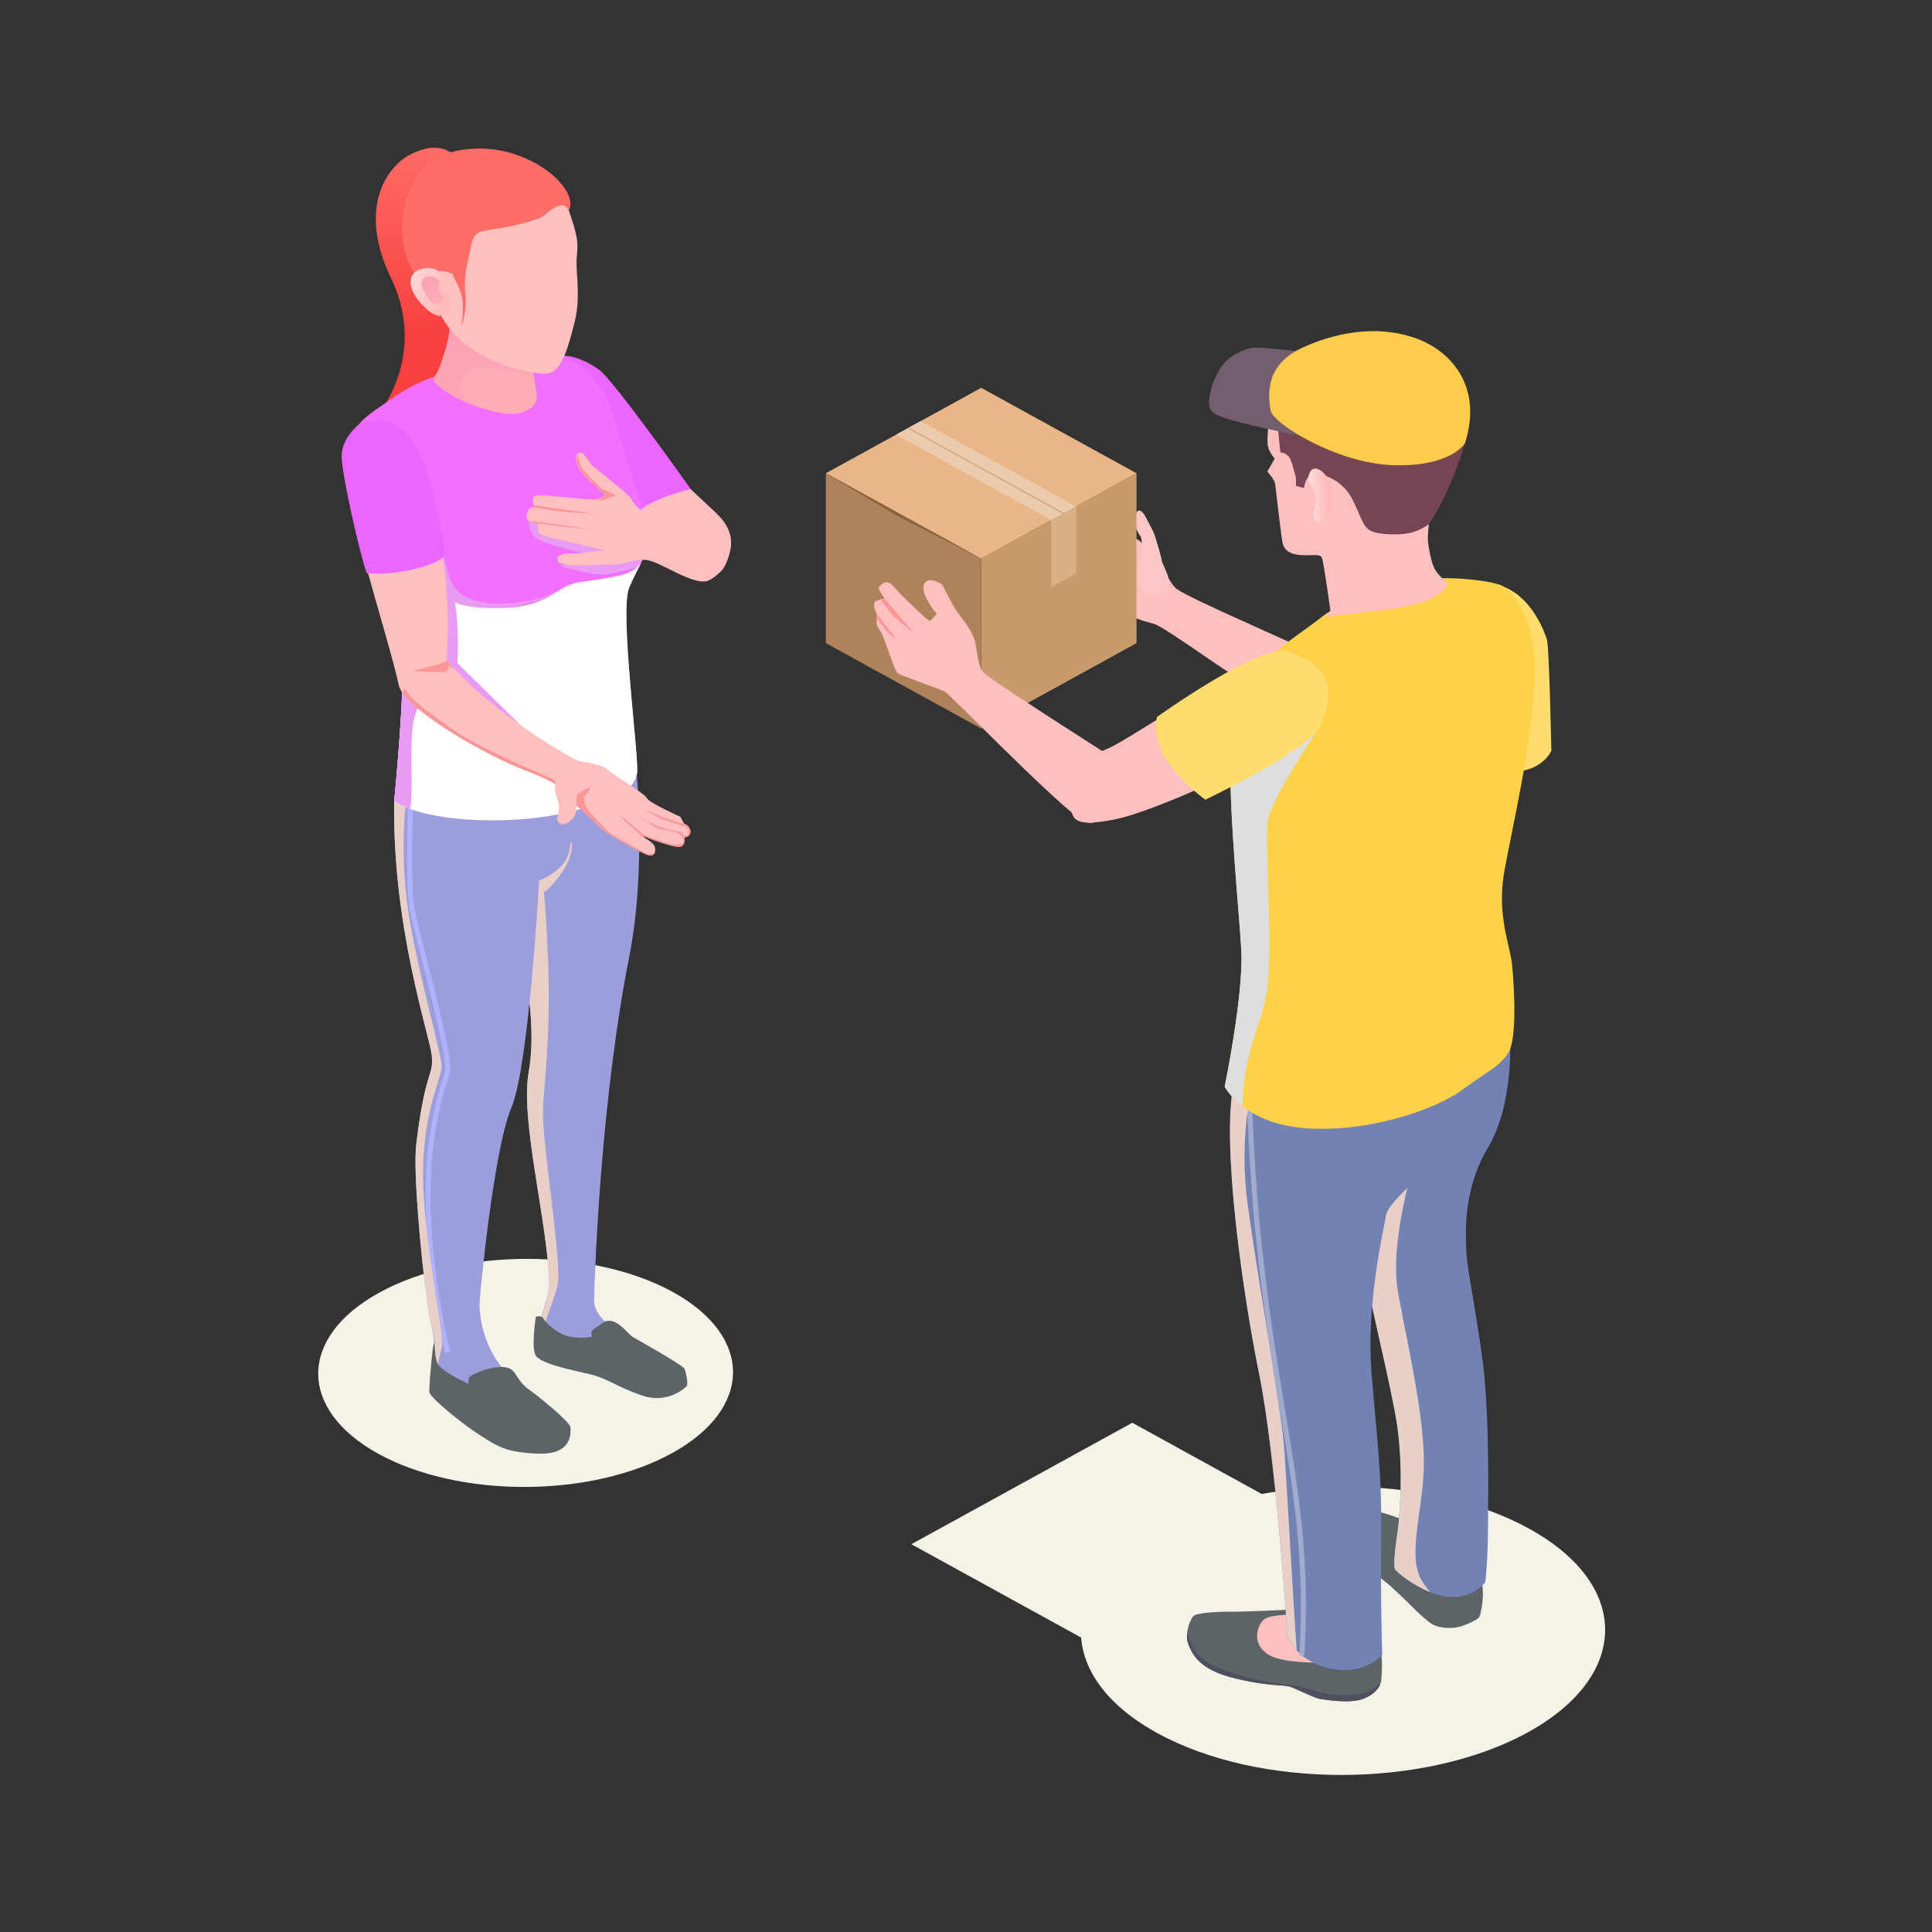 <svg width="170" height="170" viewBox="0 0 170 170" fill="none" xmlns="http://www.w3.org/2000/svg">
<rect x="0" y="0" width="170" height="170" fill="#333333" stroke="none"/>
<path d="M101.922 134.553C110.955 129.587 125.554 129.553 134.535 134.503C143.516 139.435 143.463 147.471 134.429 152.437C125.395 157.403 110.797 157.437 101.816 152.488C92.835 147.555 92.888 139.519 101.922 134.553Z" fill="#F5F2E8"/>
<path d="M99.632 146.565L80.191 135.878L99.632 125.191L119.056 135.878L99.632 146.565Z" fill="#F5F2E8"/>
<path d="M96.272 46.188C96.272 46.188 96.361 45.181 97.171 45.483C97.981 45.785 101.626 48.57 101.872 48.99C102.101 49.426 102.665 50.885 103.404 51.708C104.144 52.546 117.21 57.965 117.351 58.452C117.51 58.938 114.463 62.612 111.804 61.388C109.145 60.163 102.612 55.164 101.485 54.878C100.358 54.576 99.759 54.375 99.143 53.972C98.526 53.57 97.435 52.211 97.435 52.211C97.435 52.211 95.145 51.489 94.899 51.171C94.652 50.852 94.952 50.432 95.339 50.432C95.709 50.432 97.91 51.087 97.91 51.087L96.801 50.147C96.801 50.147 94.635 49.157 94.617 48.755C94.617 48.352 95.11 47.966 95.304 47.95C95.498 47.95 94.916 47.698 94.952 47.161C94.969 46.641 95.797 46.423 95.797 46.423L96.29 46.138L96.272 46.188Z" fill="#FEBFBF"/>
<path d="M101.643 52.278C101.643 52.278 100.481 52.647 100.199 51.305C99.918 49.963 100.552 48.973 100.534 48.285C100.499 47.597 100.376 47.211 100.376 47.211C100.376 47.211 99.618 46.306 99.918 45.316C100.217 44.326 100.816 45.483 100.869 45.601C100.921 45.718 101.485 46.758 101.555 46.96C101.626 47.161 102.154 48.805 102.225 49.325C102.295 49.845 103.95 52.093 101.661 52.278H101.643Z" fill="#FEC7C6"/>
<path d="M86.34 64.106L100.005 56.59V41.642L86.34 49.158V64.106Z" fill="#C99A6B"/>
<path d="M86.337 64.106L72.672 56.59V41.642L86.337 49.158V64.106Z" fill="#AE835B"/>
<path d="M86.337 49.158L72.672 41.642L86.337 34.126L100.002 41.642L86.337 49.158Z" fill="#E8B687"/>
<path d="M92.5 51.675L94.701 50.467V44.562L92.5 45.77V51.675Z" fill="#D9AF84"/>
<path d="M92.501 45.769L78.836 38.253L81.019 37.045L94.702 44.562L92.501 45.769Z" fill="#EBCBAB"/>
<path d="M93.519 45.216L79.836 37.683L79.959 37.616L93.642 45.149L93.519 45.216Z" fill="#D1A986"/>
<path d="M72.672 41.642L86.337 49.158L78.959 45.4L72.672 41.642Z" fill="#87623F"/>
<path d="M128.563 51.658C128.563 51.658 129.919 50.652 132.384 51.658C134.832 52.665 135.906 55.584 136.117 56.289C136.328 56.993 136.505 66.053 136.505 66.053C136.505 66.053 135.43 68.737 130.958 67.663C126.485 66.573 128.58 51.675 128.58 51.675L128.563 51.658Z" fill="#FFDC6E"/>
<path d="M124.477 134.218C124.477 134.218 121.906 132.859 120.075 132.892C118.226 132.926 118.402 135.073 118.736 136.03C119.071 136.986 122.294 139.502 122.294 139.502L123.773 140.895C123.773 140.895 125.199 142.371 125.921 142.858C126.643 143.327 127.964 143.378 128.932 142.975C129.919 142.573 130.112 142.371 130.165 142.287C130.218 142.203 130.852 140.224 130.165 138.361C129.478 136.499 124.477 134.218 124.477 134.218Z" fill="#5C6467"/>
<path d="M130.641 121.417C130.975 125.141 130.975 129.94 130.94 133.664C130.94 137.405 130.694 139.201 130.694 139.201C130.694 139.201 129.813 140.559 127.7 140.526C127.101 140.509 126.45 140.341 125.833 140.09C124.284 139.469 122.893 138.345 122.752 138.076C122.558 137.691 122.84 135.677 122.928 135.124C123.033 134.553 123.703 129.185 122.734 124.202C121.783 119.219 119.793 111.552 119.705 109.103C119.67 108.331 119.793 106.72 119.987 104.875C120.374 100.848 121.044 95.731 121.044 95.731L132.86 91.286C132.86 91.286 133.265 97.057 130.923 100.999C128.616 104.875 128.985 108.834 129.038 110.327C129.109 111.837 130.324 117.693 130.641 121.417Z" fill="#7282B5"/>
<g style="mix-blend-mode:multiply">
<path d="M125.833 140.09C124.284 139.469 122.893 138.345 122.752 138.077C122.558 137.691 122.84 135.678 122.928 135.124C123.033 134.554 123.703 129.185 122.734 124.202C121.783 119.219 119.793 111.552 119.705 109.103C119.67 108.331 119.793 106.721 119.987 104.875C121.237 103.684 122.734 102.744 124.495 102.107C124.495 102.107 122.206 109.304 123.016 113.717C123.808 118.129 125.358 124.622 125.287 128.95C125.199 133.295 123.667 137.137 125.287 139.368C125.446 139.603 125.64 139.838 125.833 140.09Z" fill="#E8D0C8"/>
</g>
<path d="M104.578 144.736C104.983 145.608 105.476 146.9 108.698 147.689C111.921 148.461 112.925 148.175 113.647 148.461C114.351 148.746 115.707 149.417 116.112 149.484C116.517 149.551 118.753 149.937 119.951 149.484C120.867 149.132 121.289 148.595 121.448 148.192C121.501 148.075 121.518 147.974 121.536 147.89C121.571 147.521 121.712 145.608 121.43 145.256C121.148 144.904 114.756 141.582 114.756 141.582C114.756 141.582 109.438 141.834 108.311 141.817C107.184 141.8 105.423 141.918 105.071 142.152C104.859 142.303 104.56 142.941 104.472 143.612C104.419 143.998 104.437 144.401 104.595 144.736H104.578Z" fill="#5C6467"/>
<path d="M114.156 142.051C114.156 142.051 111.902 142.051 111.303 142.437C110.704 142.823 109.947 144.618 111.691 145.642C112.994 146.413 116.551 146.279 117.132 146.346C117.713 146.413 118.822 146.279 119.192 145.91C119.562 145.541 116.903 143.746 116.903 143.746L114.138 142.068L114.156 142.051Z" fill="#FEBFBF"/>
<path d="M104.578 144.736C104.983 145.609 105.476 146.901 108.698 147.689C111.921 148.461 112.925 148.176 113.647 148.461C114.351 148.746 115.707 149.417 116.112 149.484C116.517 149.551 118.753 149.937 119.951 149.484C120.867 149.132 121.289 148.595 121.448 148.192C121.289 148.243 121.113 148.343 120.972 148.494C120.092 149.4 117.221 149.233 116.253 148.931C113.664 148.125 112.942 148.209 112.942 148.209C112.942 148.209 110.671 147.874 109.544 147.538C108.417 147.203 106.585 146.699 105.652 145.793C104.719 144.887 104.472 143.612 104.472 143.612C104.419 143.998 104.437 144.401 104.595 144.736H104.578Z" fill="#504F60"/>
<path d="M127.329 100.864C126.114 102.794 122.187 105.562 121.958 106.954C121.712 108.363 120.215 114.772 120.673 120.661C121.131 126.55 121.589 129.15 121.536 135.173C121.465 141.196 121.624 145.591 121.624 145.591C121.624 145.591 120.356 147.252 117.538 146.9C115.954 146.699 114.791 145.977 114.105 145.222C113.559 144.652 113.277 144.082 113.259 143.712C113.224 142.874 112.238 127.976 110.794 120.896C109.35 113.816 107.431 100.394 108.575 95.345C108.61 95.21 108.646 95.093 108.716 94.975C110.671 90.614 128.227 96.603 128.227 96.603C128.227 96.603 128.544 98.918 127.329 100.864Z" fill="#7282B5"/>
<path d="M114.775 145.659H114.334C114.828 137.388 113.877 131.617 112.662 124.302C111.904 119.705 111.041 114.488 110.39 107.693C109.95 103.079 109.703 96.906 109.703 96.838H110.143C110.143 96.838 110.39 103.046 110.83 107.643C111.482 114.421 112.345 119.621 113.102 124.218C114.317 131.55 115.268 137.355 114.775 145.642V145.659Z" fill="#A0ABCD"/>
<g style="mix-blend-mode:multiply">
<path d="M114.105 145.222C113.559 144.652 113.277 144.082 113.259 143.713C113.224 142.874 112.238 127.976 110.794 120.896C109.35 113.816 107.431 100.395 108.575 95.345C108.61 95.21 108.646 95.093 108.716 94.976C109.174 95.244 109.649 95.546 110.125 95.882C110.125 95.882 108.98 100.294 109.808 106.166C110.618 112.038 112.678 123.933 112.942 126.768C113.171 129.217 113.77 140.894 114.105 145.222Z" fill="#E8D0C8"/>
</g>
<path d="M133.067 85.028C133.225 86.906 133.525 91.403 132.697 92.678C131.852 93.936 130.883 94.255 128.611 95.933C126.357 97.593 120.546 99.64 115.017 99.288C112.235 99.103 110.438 98.197 109.311 97.325C108.184 96.453 107.762 95.614 107.762 95.614C107.762 95.614 109.435 87.527 109.223 83.618C109.065 80.464 108.079 71.203 108.272 65.633C108.325 64.258 108.431 63.1 108.66 62.328C109.787 58.403 113.907 56.205 116.25 54.326C118.592 52.447 123.98 51.121 126.04 50.92C128.083 50.736 131.746 51.138 132.38 51.658C133.014 52.178 135.233 54.108 135.021 59.812C134.81 65.499 133.102 72.613 132.38 76.606C131.658 80.615 132.908 83.148 133.067 85.028Z" fill="#FDD249"/>
<g style="mix-blend-mode:multiply">
<path d="M111.548 86.587C111.16 90.261 109.523 91.704 109.311 97.324C108.184 96.452 107.762 95.613 107.762 95.613C107.762 95.613 109.435 87.526 109.223 83.618C109.065 80.463 108.079 71.203 108.272 65.633C108.501 65.196 108.625 64.978 108.625 64.978L116.144 63.921C116.144 63.921 111.83 70.246 111.548 72.26C111.266 74.29 111.97 82.46 111.548 86.587Z" fill="#DEDEDE"/>
</g>
<path d="M126.501 41.877C126.501 41.877 125.445 46.407 125.674 47.866C125.903 49.343 126.132 50.081 126.572 50.534C126.994 50.987 127.364 51.322 127.364 51.322C127.364 51.322 127.188 52.798 123.261 53.436C119.334 54.074 117.52 54.09 117.027 54.208L116.534 54.342L117.063 53.738C117.063 53.738 116.499 49.594 116.323 49.108C116.165 48.604 115.214 49.007 114.051 48.789C112.907 48.571 112.872 47.849 112.801 47.463C112.731 47.078 112.238 42.917 112.202 42.581C112.167 42.246 111.516 41.491 111.516 41.491L112.167 40.35C112.167 40.35 111.551 39.729 111.533 38.958C111.498 38.186 111.692 34.864 112.59 33.824C113.488 32.784 119.475 32.113 121.113 32.582C122.733 33.052 127.329 36.29 126.466 41.86L126.501 41.877Z" fill="#FEBFBF"/>
<path d="M112.678 35.452C112.678 35.452 112.854 35.636 112.907 36.106C112.959 36.576 112.449 37.045 112.466 37.733C112.502 38.421 112.66 39.814 112.66 39.814C112.66 39.814 113.294 39.797 113.558 40.451C113.822 41.105 114.034 42.079 114.034 42.079V42.75L114.738 42.951C114.738 42.951 114.914 41.324 116.094 41.676C117.274 42.028 118.348 42.649 119.017 43.974C119.686 45.283 119.862 46.256 120.549 46.675C121.236 47.095 123.402 47.112 124.265 46.843C125.128 46.592 125.691 46.155 125.691 46.155C125.691 46.155 126.977 44.528 128.403 40.569C129.829 36.626 128.949 34.311 128.403 33.556C127.857 32.801 126.184 32.197 126.184 32.197C126.184 32.197 126.255 30.469 122.028 29.63C117.784 28.808 112.836 32.264 112.273 32.851C111.709 33.422 111.621 34.965 111.621 34.965L112.66 35.452H112.678Z" fill="#754554"/>
<path d="M114.407 38.353C114.407 38.353 108.667 37.196 107.328 36.625C106.395 36.222 106.254 35.904 106.483 34.595C106.606 33.857 107.187 32.381 108.015 31.659C108.755 31.005 109.864 30.569 110.516 30.585C111.766 30.602 117.242 31.223 118.88 31.491C120.535 31.777 114.407 38.37 114.407 38.37V38.353Z" fill="#725E6D"/>
<path d="M128.913 38.991C128.913 38.991 127.733 41.054 122.714 40.937C117.713 40.836 111.973 37.263 111.796 36.105C111.62 34.948 111.162 32.129 114.684 30.552C118.206 28.975 121.675 28.724 124.581 29.764C127.504 30.804 130.533 33.857 128.913 38.974V38.991Z" fill="#FECB4C"/>
<path d="M115.214 42.515C115.214 42.515 114.95 41.911 115.373 41.391C115.795 40.871 116.975 41.659 117.169 43.136C117.363 44.612 117.063 45.652 116.447 45.988C115.831 46.323 115.531 45.367 115.531 45.367C115.531 45.367 116.2 43.555 115.232 42.515H115.214Z" fill="url(#paint0_linear_1519_14939)"/>
<path d="M111.395 57.832C110.022 58.386 109.722 58.57 106.306 60.6C99.808 64.442 98.276 65.717 96.515 66.237C94.754 66.757 94.015 68.871 94.173 70.432C94.332 71.992 94.191 72.847 97.977 72.126C101.763 71.405 111.783 66.64 114.741 64.677C118.386 62.278 115.551 56.138 111.395 57.832Z" fill="#FEBFBF"/>
<path d="M77.851 52.682C77.851 52.682 77.165 51.759 77.341 51.642C77.517 51.524 77.939 50.786 78.661 51.642C79.383 52.497 81.673 54.628 81.778 54.645C81.884 54.661 82.43 54.007 82.43 54.007C82.43 54.007 81.074 52.464 81.267 51.541C81.461 50.618 82.817 51.273 82.941 51.507C83.064 51.725 83.821 53.269 84.226 53.839C84.631 54.393 85.494 55.433 85.74 56.272C85.987 57.111 86.004 58.587 86.533 59.174C87.043 59.762 97.909 66.674 97.909 66.674C97.909 66.674 97.961 74.307 94.88 71.959C91.798 69.593 83.592 61.104 83.152 60.869C82.712 60.634 79.26 59.443 78.996 59.242C78.732 59.04 78.151 57.195 78.151 57.195L77.587 55.718C77.587 55.718 77.094 55.047 77.129 54.796C77.165 54.544 77.129 53.957 77.129 53.957C77.129 53.957 76.636 53.068 77.129 52.866C77.622 52.682 77.869 52.648 77.869 52.648L77.851 52.682Z" fill="#FEBFBF"/>
<path d="M77.85 52.682L80.421 55.736L78.59 54.209L77.481 52.766L77.85 52.682Z" fill="#FA9698"/>
<path d="M77.109 53.973L78.923 56.288L78.007 55.55L77.109 54.359V53.973Z" fill="#FA9698"/>
<path d="M101.8 63.101C101.8 63.101 101.307 65.265 102.945 67.328C104.6 69.392 106.062 70.365 106.062 70.365C106.062 70.365 115.201 66.02 116.134 63.906C116.927 62.128 118.142 58.772 113.317 57.313C110.887 56.574 101.783 63.101 101.783 63.101H101.8Z" fill="#FFDC6E"/>
<path d="M33.386 113.733C40.536 109.807 52.088 109.773 59.202 113.683C66.299 117.592 66.263 123.95 59.114 127.876C51.965 131.802 40.413 131.835 33.298 127.926C26.202 124.017 26.237 117.659 33.386 113.733Z" fill="#F5F2E8"/>
<path d="M56.307 122.239C52.767 119.907 51.112 120.075 51.112 120.075C51.112 120.075 46.71 120.36 47.185 117.843C47.572 115.696 48.154 114.37 48.294 113.448C48.33 113.297 48.33 113.146 48.33 113.012C48.206 107.559 45.759 98.634 46.516 94.372C47.079 91.201 46.604 87.695 46.023 84.34C45.988 84.256 45.988 84.189 45.97 84.105C45.812 83.165 45.653 82.243 45.495 81.353C45.477 81.253 45.477 81.169 45.442 81.085C45.354 80.515 45.266 79.961 45.195 79.424C45.16 79.139 45.125 78.871 45.09 78.602C45.019 78.065 44.966 77.545 44.949 77.059C44.896 76.253 44.913 75.498 44.984 74.811C45.037 74.374 45.107 73.972 45.23 73.586C46.657 68.838 55.972 67.529 55.972 67.529C55.972 67.529 56.906 76.404 55.374 84.155C52.996 96.134 52.362 110.579 52.274 114.404C52.239 115.981 54.458 117.29 55.479 117.86C56.923 118.649 59.723 120.427 59.723 120.427C59.723 120.427 59.846 124.571 56.307 122.239Z" fill="#9C9EDB"/>
<g style="mix-blend-mode:multiply">
<path d="M47.854 78.468C47.854 78.468 48.506 85.094 48.206 91.184C47.925 97.241 47.537 96.771 47.995 101.083C48.471 105.394 49.334 111.568 49.087 112.961C48.84 114.353 47.414 117.172 47.467 119.001C47.273 118.715 47.167 118.329 47.255 117.86C47.608 115.712 48.171 114.387 48.294 113.447C48.33 113.296 48.33 113.145 48.33 113.011C48.206 107.559 45.759 98.633 46.516 94.372C47.079 91.201 46.604 87.695 46.023 84.339C45.988 84.255 45.988 84.188 45.97 84.105C45.812 83.165 45.653 82.242 45.495 81.353C45.477 81.252 45.477 81.169 45.442 81.085C45.354 80.514 45.266 79.961 45.195 79.424C45.16 79.139 45.125 78.87 45.09 78.602C45.019 78.065 44.966 77.545 44.949 77.058C44.896 76.253 44.913 75.498 44.984 74.81C46.305 74.29 48.048 74.022 50.302 74.106C50.302 74.106 50.566 75.364 49.157 77.159C48.083 78.568 47.854 78.468 47.854 78.468Z" fill="#E8D0C8"/>
</g>
<path d="M53.403 116.249C54.231 116.014 55.059 117.139 55.64 117.625C55.64 117.625 60.112 120.125 60.236 120.444C60.359 120.762 60.57 121.769 60.429 121.953C60.289 122.138 58.721 123.564 56.485 122.792C54.248 122.021 53.438 121.282 51.942 120.93C50.445 120.578 47.504 120.007 47.117 119.236C46.729 118.464 47.152 115.863 47.152 115.863C47.152 115.863 47.627 115.696 47.803 116.014C47.98 116.333 48.86 117.239 49.864 117.541C50.586 117.759 51.361 117.726 52.1 117.625C52.047 117.424 51.977 117.239 52.135 117.055C52.241 116.92 52.4 116.853 52.558 116.753C52.752 116.618 52.928 116.451 53.139 116.333C53.227 116.283 53.315 116.249 53.403 116.216V116.249Z" fill="#5C6467"/>
<path d="M49.586 75.985C48.705 77.042 47.437 77.495 47.437 77.495C47.437 77.495 46.539 93.903 44.99 97.493C43.44 101.1 42.154 114.354 42.19 114.907C42.225 115.444 42.313 118.716 45.007 121.232C47.702 123.749 48.881 124.235 48.846 124.621C48.811 125.007 47.614 126.936 45.06 126.534C42.524 126.131 41.82 125.963 40.587 124.722C39.355 123.48 38.051 122.641 37.858 121.668C37.682 120.695 38.544 118.783 38.016 116.954C38.034 116.937 38.016 116.937 38.016 116.921C37.999 116.82 37.963 116.702 37.928 116.568C37.928 116.535 37.928 116.484 37.911 116.451C37.875 116.333 37.858 116.182 37.822 116.031C37.752 115.612 37.682 115.125 37.594 114.555C37.03 110.528 36.343 103.063 36.625 100.697C37.417 94.02 38.21 94.691 37.981 92.795C37.734 90.9 34.494 81.387 34.688 70.482C34.688 70.213 34.758 69.962 34.882 69.761C36.537 66.64 50.061 69.794 50.061 69.794C50.061 69.794 50.818 74.492 49.586 75.985Z" fill="#9C9EDB"/>
<path d="M39.173 119.034C35.933 104.656 38.116 97.66 38.944 95.026C39.05 94.674 39.138 94.389 39.173 94.221C39.349 93.231 37.94 87.678 37.007 83.987C36.584 82.343 36.232 80.934 36.091 80.246C35.616 77.947 35.898 70.985 35.915 70.7H36.355C36.355 70.784 36.056 77.914 36.514 80.179C36.655 80.867 37.007 82.276 37.43 83.903C38.733 89.003 39.789 93.315 39.596 94.305C39.56 94.506 39.472 94.775 39.349 95.16C38.539 97.761 36.373 104.673 39.596 118.967L39.173 119.051V119.034Z" fill="#B0B2FF"/>
<g style="mix-blend-mode:multiply">
<path d="M39.407 123.598C38.703 122.977 38.122 122.424 37.999 121.82C37.805 120.846 38.633 118.934 38.069 117.105C38.051 117.055 38.034 117.005 38.016 116.954C38.034 116.937 38.016 116.937 38.016 116.921C37.999 116.82 37.963 116.703 37.928 116.568C37.928 116.535 37.928 116.484 37.911 116.451C37.893 116.317 37.858 116.182 37.822 116.032C37.752 115.612 37.682 115.126 37.594 114.555C37.03 110.529 36.343 103.063 36.625 100.697C37.417 94.02 38.21 94.691 37.981 92.796C37.734 90.9 34.494 81.387 34.688 70.482C34.688 70.214 34.758 69.962 34.882 69.761C35.392 69.878 35.78 69.996 35.78 69.996C35.78 69.996 35.181 73.972 35.78 79.106C36.396 84.256 38.861 92.745 38.861 93.802C38.861 94.859 37.171 97.896 37.224 103.549C37.294 109.203 39.02 117.189 38.914 118.33C38.844 119.135 37.77 121.081 39.407 123.598Z" fill="#E8D0C8"/>
</g>
<path d="M44.668 120.359C44.263 120.225 43.752 120.292 43.277 120.376C42.731 120.477 42.203 120.678 41.709 120.913C41.216 121.131 41.199 121.315 41.234 121.768C40.582 121.466 38.769 120.594 38.487 119.94C38.276 119.47 38.205 118.145 38.205 118.145C38.205 118.145 38.099 118.346 38.029 119.134C37.941 119.923 37.765 121.936 37.782 122.473C37.818 123.01 40.776 125.308 41.604 125.862C43.734 127.288 44.439 127.808 47.415 127.909C50.391 127.993 50.215 126.063 50.197 125.593C50.18 125.124 47.239 122.741 46.411 122.171C45.936 121.835 45.584 121.231 45.267 120.779C45.108 120.56 44.914 120.426 44.685 120.359H44.668Z" fill="#5C6467"/>
<path d="M50.322 31.66C50.322 31.66 52.276 31.324 54.724 35.116C56.89 38.471 58.457 40.837 60.922 43.185C63.405 45.534 64.11 45.903 64.215 47.413C64.321 48.923 63.81 51.775 60.553 50.618C57.295 49.46 53.491 43.169 52.065 40.501C50.638 37.834 37.713 31.559 50.322 31.643V31.66Z" fill="#FEBFBF"/>
<path d="M60.783 43.035C60.783 43.035 58.23 43.589 56.469 44.746C54.708 45.904 47.559 31.593 48.527 31.375C50.007 31.056 51.468 31.627 52.771 32.583C54.022 33.506 60.783 43.035 60.783 43.035Z" fill="#EB66FF"/>
<path d="M41.059 15.705C41.059 15.705 40.337 11.595 36.27 13.507C33.963 14.598 31.462 18.39 34.403 24.463C37.397 30.637 33.875 35.569 33.875 35.569C33.875 35.569 38.083 34.931 39.58 33.606C41.077 32.281 40.602 31.09 40.408 26.929C40.214 22.768 41.059 15.705 41.059 15.705Z" fill="url(#paint1_linear_1519_14939)"/>
<path d="M56.892 47.178C56.927 48.168 56.733 48.789 56.434 49.443C56.363 49.594 56.293 49.745 56.222 49.896C55.976 50.383 55.676 50.953 55.359 51.708C54.479 53.889 56.328 67.16 56.046 68.116C55.764 69.056 55.412 69.945 51.098 71.186C46.291 72.596 39.511 72.445 36.095 71.169C35.566 70.968 35.091 70.75 34.686 70.482C34.686 70.482 35.619 61.137 35.39 57.647C35.249 55.617 34.14 53 33.031 50.366C32.978 50.249 32.925 50.114 32.872 49.997C32.132 48.235 31.428 46.491 31.023 44.897C29.192 37.666 32.097 36.81 34.404 35.133C36.376 33.707 38.401 32.952 40.673 32.432C44.089 31.626 47.787 31.056 48.826 31.157C49.865 31.257 52.841 32.683 54.092 36.978C55.183 40.703 56.363 43.84 56.751 46.004C56.821 46.34 56.856 46.642 56.874 46.927C56.874 47.011 56.874 47.095 56.874 47.178H56.892Z" fill="#F370FF"/>
<g style="mix-blend-mode:multiply">
<path d="M56.892 47.179C56.927 48.169 56.733 48.79 56.434 49.444C56.363 49.595 56.293 49.746 56.222 49.897C55.342 50.098 54.25 50.367 53.616 50.501C52.401 50.769 49.372 49.813 49.372 49.813L51.344 48.655C51.344 48.655 47.999 47.968 47.136 47.296C46.291 46.609 46.555 45.233 46.555 45.233C48.474 43.22 53.775 44.864 56.751 46.005C56.821 46.34 56.856 46.642 56.874 46.927C56.874 47.011 56.874 47.095 56.874 47.179H56.892Z" fill="#E79BF2"/>
</g>
<g style="mix-blend-mode:multiply">
<path d="M56.043 68.116C55.761 69.055 55.409 69.945 51.095 71.186C46.287 72.595 39.508 72.444 36.091 71.186C35.563 70.985 35.088 70.767 34.683 70.498C34.683 70.498 35.616 61.154 35.387 57.664C35.246 55.634 34.137 53.017 33.027 50.383C33.714 46.927 34.788 44.36 36.32 44.209C40.969 43.739 36.444 53.201 42.801 53.47C48.682 53.721 48.401 51.574 51.2 51.188C54.317 50.769 55.797 50.534 56.431 49.477C56.149 50.081 55.779 50.735 55.356 51.725C54.476 53.906 56.325 67.176 56.043 68.133V68.116Z" fill="white"/>
</g>
<g style="mix-blend-mode:multiply">
<path d="M48.825 66.774L37.89 60.969C37.89 60.969 36.411 61.473 36.234 64.794C36.111 67.043 36.358 69.324 36.094 71.17C35.565 70.968 35.09 70.75 34.685 70.482C34.685 70.482 35.618 61.137 35.389 57.648C35.248 55.517 34.033 52.749 32.871 49.997C35.671 47.145 38.224 44.847 38.224 44.847C38.224 44.847 38.823 48.554 39.58 50.903C40.602 54.057 46.554 53.252 48.896 52.111C46.923 53.52 41.922 53.923 40.021 52.983C40.443 55.416 40.249 58.352 40.249 58.352L48.825 66.774Z" fill="#E79BF2"/>
</g>
<path d="M32.273 37.532C32.273 37.532 36.077 36.324 37.626 42.33C40.127 52.094 39.246 57.178 39.317 58.1C43.473 63.016 50.798 66.992 50.957 66.975C51.133 66.975 53.123 67.311 53.352 67.63C53.581 67.949 56.768 69.828 56.926 70.23C57.103 70.633 59.867 71.874 59.867 71.874L60.184 72.462C60.184 72.462 60.748 72.663 60.748 73.149C60.748 73.636 60.202 73.669 60.202 73.669C60.202 73.669 60.378 74.441 59.762 74.492C59.145 74.542 56.821 73.653 56.75 73.602C56.68 73.552 56.609 73.653 56.609 73.653C56.609 73.653 57.472 74.123 57.596 74.458C57.719 74.794 57.701 75.532 56.874 75.179C56.046 74.827 53.95 73.653 53.387 73.25C52.823 72.847 50.974 71.069 50.781 70.918C50.64 70.817 50.041 69.609 48.615 68.838C48.069 68.536 47.294 68.183 46.167 67.747C42.17 66.204 35.496 62.194 35.091 60.298C34.228 56.205 29.737 42.8 30.336 39.562C30.618 37.985 32.255 37.532 32.255 37.532H32.273Z" fill="#FEBFBF"/>
<path d="M35.653 60.668C36.04 61.272 36.78 62.077 39.773 64.141C42.785 66.204 48.543 68.452 48.754 68.603C48.966 68.754 50.022 69.778 50.022 69.778L50.797 69.828L51.942 69.224L51.818 69.593L51.378 70.164C51.378 70.164 51.413 70.801 51.695 71.204C51.977 71.59 53.227 72.865 53.491 73.15C53.755 73.435 56.59 75.012 56.96 75.129C57.154 75.197 57.418 75.163 57.594 75.062C57.506 75.247 57.295 75.364 56.872 75.197C56.062 74.861 53.949 73.67 53.386 73.267C52.822 72.865 50.973 71.086 50.779 70.935C50.639 70.835 50.04 69.627 48.613 68.855C48.068 68.553 47.293 68.201 46.166 67.764C42.608 66.389 36.938 63.067 35.441 61.003C35.494 60.701 35.547 60.567 35.617 60.668H35.653Z" fill="#FA9698"/>
<path d="M56.625 73.653C56.625 73.653 56.713 73.704 56.836 73.771C56.678 73.687 56.554 73.653 56.554 73.653L54.758 72.026L54.617 71.758L56.607 73.435C56.607 73.435 58.808 74.341 59.425 74.325C60.041 74.308 60.164 74.274 60.147 73.989C60.147 73.704 59.953 73.57 59.83 73.385C59.706 73.217 58.192 73.016 57.857 72.848C57.523 72.68 56.061 71.791 56.061 71.791C56.061 71.791 57.083 72.345 57.981 72.731C58.861 73.117 59.654 73.117 59.812 73.167C59.971 73.217 60.164 73.553 60.164 73.553H60.464C60.464 73.553 60.657 73.318 60.604 73.083C60.552 72.831 60.323 72.747 60.323 72.747L58.104 72.026L56.766 71.17L58.139 71.858C58.139 71.858 59.918 72.445 60.235 72.529C60.376 72.597 60.745 72.798 60.763 73.184C60.763 73.67 60.217 73.704 60.217 73.704C60.217 73.704 60.393 74.475 59.777 74.526C59.16 74.576 56.836 73.687 56.766 73.637C56.695 73.586 56.625 73.687 56.625 73.687V73.653Z" fill="#FA9698"/>
<path d="M39.999 58.872C38.872 58.218 39.964 59.107 38.977 59.124C37.991 59.141 36.301 59.04 36.301 59.04L37.234 58.788C39.189 58.419 39.294 58.101 39.294 58.101C39.523 58.369 39.752 58.637 39.999 58.889V58.872Z" fill="#FA9698"/>
<path d="M49.02 72.025C49.02 72.025 49.232 71.304 49.179 70.851C49.126 70.398 48.792 69.912 48.827 69.173C48.862 68.435 49.197 67.529 50.077 67.261C50.958 66.992 51.609 66.808 52.208 67.999C52.807 69.19 50.834 69.609 50.746 69.979C50.658 70.331 50.817 71.019 50.641 71.606C50.465 72.193 49.249 73.099 49.02 72.059V72.025Z" fill="#FEBFBF"/>
<path d="M47.367 46.021C47.367 46.021 47.261 46.574 47.42 46.876C47.596 47.178 50.149 47.698 50.149 47.698L53.143 48.42C53.143 48.42 50.801 48.738 50.343 48.705C49.885 48.671 48.776 48.772 49.093 49.393C49.41 50.014 53.02 49.644 54.041 49.661C55.045 49.661 55.485 49.242 56.718 49.258C57.968 49.258 61.05 51.674 62.37 51.07C63.691 50.483 64.977 48.084 63.973 46.406C62.969 44.729 60.592 45.467 59.465 45.467C58.338 45.467 57.246 45.148 56.63 44.964C56.013 44.779 55.608 44.058 55.52 43.856C55.432 43.655 54.323 42.766 54.323 42.766C53.935 42.447 52.192 41.055 52.034 40.87C51.875 40.702 51.593 40.233 51.47 40.098C51.347 39.964 51.1 39.629 50.819 39.947C50.819 39.947 50.819 39.964 50.801 39.981C50.537 40.283 50.73 40.535 50.889 41.071C51.047 41.608 52.139 42.514 52.139 42.514L53.231 43.554C53.231 43.554 53.09 43.773 52.544 43.923C52.509 43.923 52.456 43.94 52.386 43.94C52.139 43.94 51.699 43.94 51.171 43.89H51.153C49.709 43.773 47.649 43.521 47.191 43.588C46.733 43.655 46.909 44.158 46.962 44.444C46.962 44.511 46.98 44.578 46.962 44.611C46.962 44.628 46.927 44.645 46.892 44.645C46.61 44.594 46.363 44.98 46.328 45.501C46.328 45.635 46.381 45.735 46.487 45.803C46.733 46.004 47.244 46.037 47.332 46.037L47.367 46.021Z" fill="#FEBFBF"/>
<path d="M46.694 26.426C46.694 26.426 46.641 31.14 46.923 32.902C47.205 34.664 47.821 35.721 45.725 36.358C44.528 36.727 40.038 35.553 38.171 33.556C38.013 33.305 38.506 33.003 38.928 31.61C39.351 30.201 39.668 29.564 39.65 26.829C39.633 24.094 39.773 21.578 39.773 21.578L46.676 26.409L46.694 26.426Z" fill="#FFADB7"/>
<path d="M46.978 33.069C46.678 33.103 46.221 33.069 45.551 32.902C42.699 32.214 41.924 32.08 41.061 32.902C40.198 33.707 40.515 34.613 41.483 35.586C40.216 35.099 38.965 34.412 38.191 33.573C38.032 33.338 38.525 33.019 38.948 31.627C39.37 30.234 39.67 29.597 39.67 26.845V25.537L46.819 31.761C46.854 32.214 46.89 32.617 46.943 32.919C46.943 32.969 46.96 33.019 46.978 33.069Z" fill="url(#paint2_linear_1519_14939)"/>
<path d="M43.822 13.374C43.822 13.374 48.559 14.313 49.792 17.769C51.025 21.225 50.831 21.376 50.743 22.752C50.655 24.128 51.13 26.074 50.567 28.322C50.003 30.57 49.458 32.483 48.383 32.818C47.309 33.154 41.181 31.979 38.945 28.003C36.708 24.027 34.613 20.37 36.321 16.679C37.536 14.095 41.428 12.82 43.822 13.374Z" fill="#FEBFBF"/>
<path d="M35.972 16.93C36.87 14.665 38.015 14.229 38.015 14.229C38.015 14.229 39.124 13.071 42.259 13.071C45.217 13.071 47.859 14.548 49.056 15.806C50.747 17.551 50.042 18.507 50.042 18.507V18.474C49.972 18.356 49.69 17.903 49.127 18.121C48.334 18.423 47.999 19.027 47.348 19.245C42.752 20.789 41.819 19.614 41.449 21.644C41.061 23.691 40.868 24.413 39.899 24.094C38.349 23.574 38.42 23.892 37.663 24.899C37.944 25.838 38.297 26.862 38.702 27.768C38.702 27.768 38.666 28.691 36.888 24.983C36.201 23.456 34.493 21.393 35.972 16.93Z" fill="#FF6D67"/>
<path d="M39.298 24.597C39.298 24.597 38.629 23.255 37.115 23.658C35.6 24.061 35.882 25.705 37.52 27.181C39.157 28.657 39.545 26.913 39.633 26.795C39.721 26.678 38.911 25.621 39.316 24.597H39.298Z" fill="url(#paint3_linear_1519_14939)"/>
<path d="M38.755 24.798C38.755 24.798 38.086 24.043 37.435 24.379C36.431 24.882 37.875 26.442 38.016 26.644C38.157 26.845 38.896 26.761 38.984 26.291C39.072 25.822 38.245 25.419 38.755 24.815V24.798Z" fill="url(#paint4_linear_1519_14939)"/>
<path d="M41.18 22.852C41.18 22.852 40.775 24.445 40.951 25.855C41.127 27.264 40.599 28.774 40.599 28.774C40.599 28.774 40.899 26.962 40.599 25.922C40.3 24.882 39.736 24.328 39.807 23.741C39.895 23.17 41.163 22.852 41.163 22.852H41.18Z" fill="#FF6D67"/>
<path d="M52.575 43.941C52.575 43.941 52.487 43.958 52.416 43.958L53.121 43.991L54.248 43.572L52.927 43.001C52.927 43.001 51.342 41.458 51.201 41.19C51.096 41.005 50.937 40.401 50.849 40.015C50.585 40.317 50.779 40.569 50.937 41.106C51.096 41.642 52.187 42.548 52.187 42.548L53.279 43.589C53.279 43.589 53.138 43.807 52.592 43.958L52.575 43.941Z" fill="#FA9698"/>
<path d="M48.79 44.931C49.724 45.065 52.471 45.233 52.471 45.233L46.977 44.461C46.977 44.461 46.994 44.595 46.977 44.629C47.382 44.696 48.068 44.847 48.773 44.947L48.79 44.931Z" fill="#FA9698"/>
<path d="M46.516 45.803C46.762 46.004 47.273 46.038 47.361 46.038C47.608 46.054 48.699 46.256 49.597 46.34C50.443 46.407 51.957 46.575 52.186 46.608C51.781 46.541 47.343 45.87 46.886 45.87C46.745 45.87 46.604 45.853 46.48 45.803H46.516Z" fill="#FA9698"/>
<path d="M31.555 37.365C31.555 37.365 30.059 38.539 30.059 40.133C30.059 41.727 31.732 49.058 32.277 50.434C34.936 50.736 39.022 49.578 39.127 48.806C39.233 48.035 38.141 42.8 37.191 40.452C36.24 38.103 34.479 36.207 31.573 37.365H31.555Z" fill="#EB66FF"/>
<defs>
<linearGradient id="paint0_linear_1519_14939" x1="117.147" y1="43.581" x2="115.124" y2="43.66" gradientUnits="userSpaceOnUse">
<stop offset="0.12" stop-color="#FEB9B8"/>
<stop offset="1" stop-color="#FFDEDE"/>
</linearGradient>
<linearGradient id="paint1_linear_1519_14939" x1="36.199" y1="31.761" x2="37.927" y2="12.033" gradientUnits="userSpaceOnUse">
<stop offset="0.12" stop-color="#F7413E"/>
<stop offset="0.99" stop-color="#FF6D67"/>
</linearGradient>
<linearGradient id="paint2_linear_1519_14939" x1="41.343" y1="31.258" x2="45.816" y2="37.223" gradientUnits="userSpaceOnUse">
<stop offset="0.12" stop-color="#FCA4B5"/>
<stop offset="0.99" stop-color="#FFADB7"/>
</linearGradient>
<linearGradient id="paint3_linear_1519_14939" x1="40.02" y1="26.46" x2="35.277" y2="24.207" gradientUnits="userSpaceOnUse">
<stop offset="0.12" stop-color="#FEB9B8"/>
<stop offset="1" stop-color="#FFDEDE"/>
</linearGradient>
<linearGradient id="paint4_linear_1519_14939" x1="37.611" y1="24.798" x2="38.886" y2="26.503" gradientUnits="userSpaceOnUse">
<stop offset="0.12" stop-color="#FCA4B5"/>
<stop offset="0.99" stop-color="#FFADB7"/>
</linearGradient>
</defs>
</svg>
